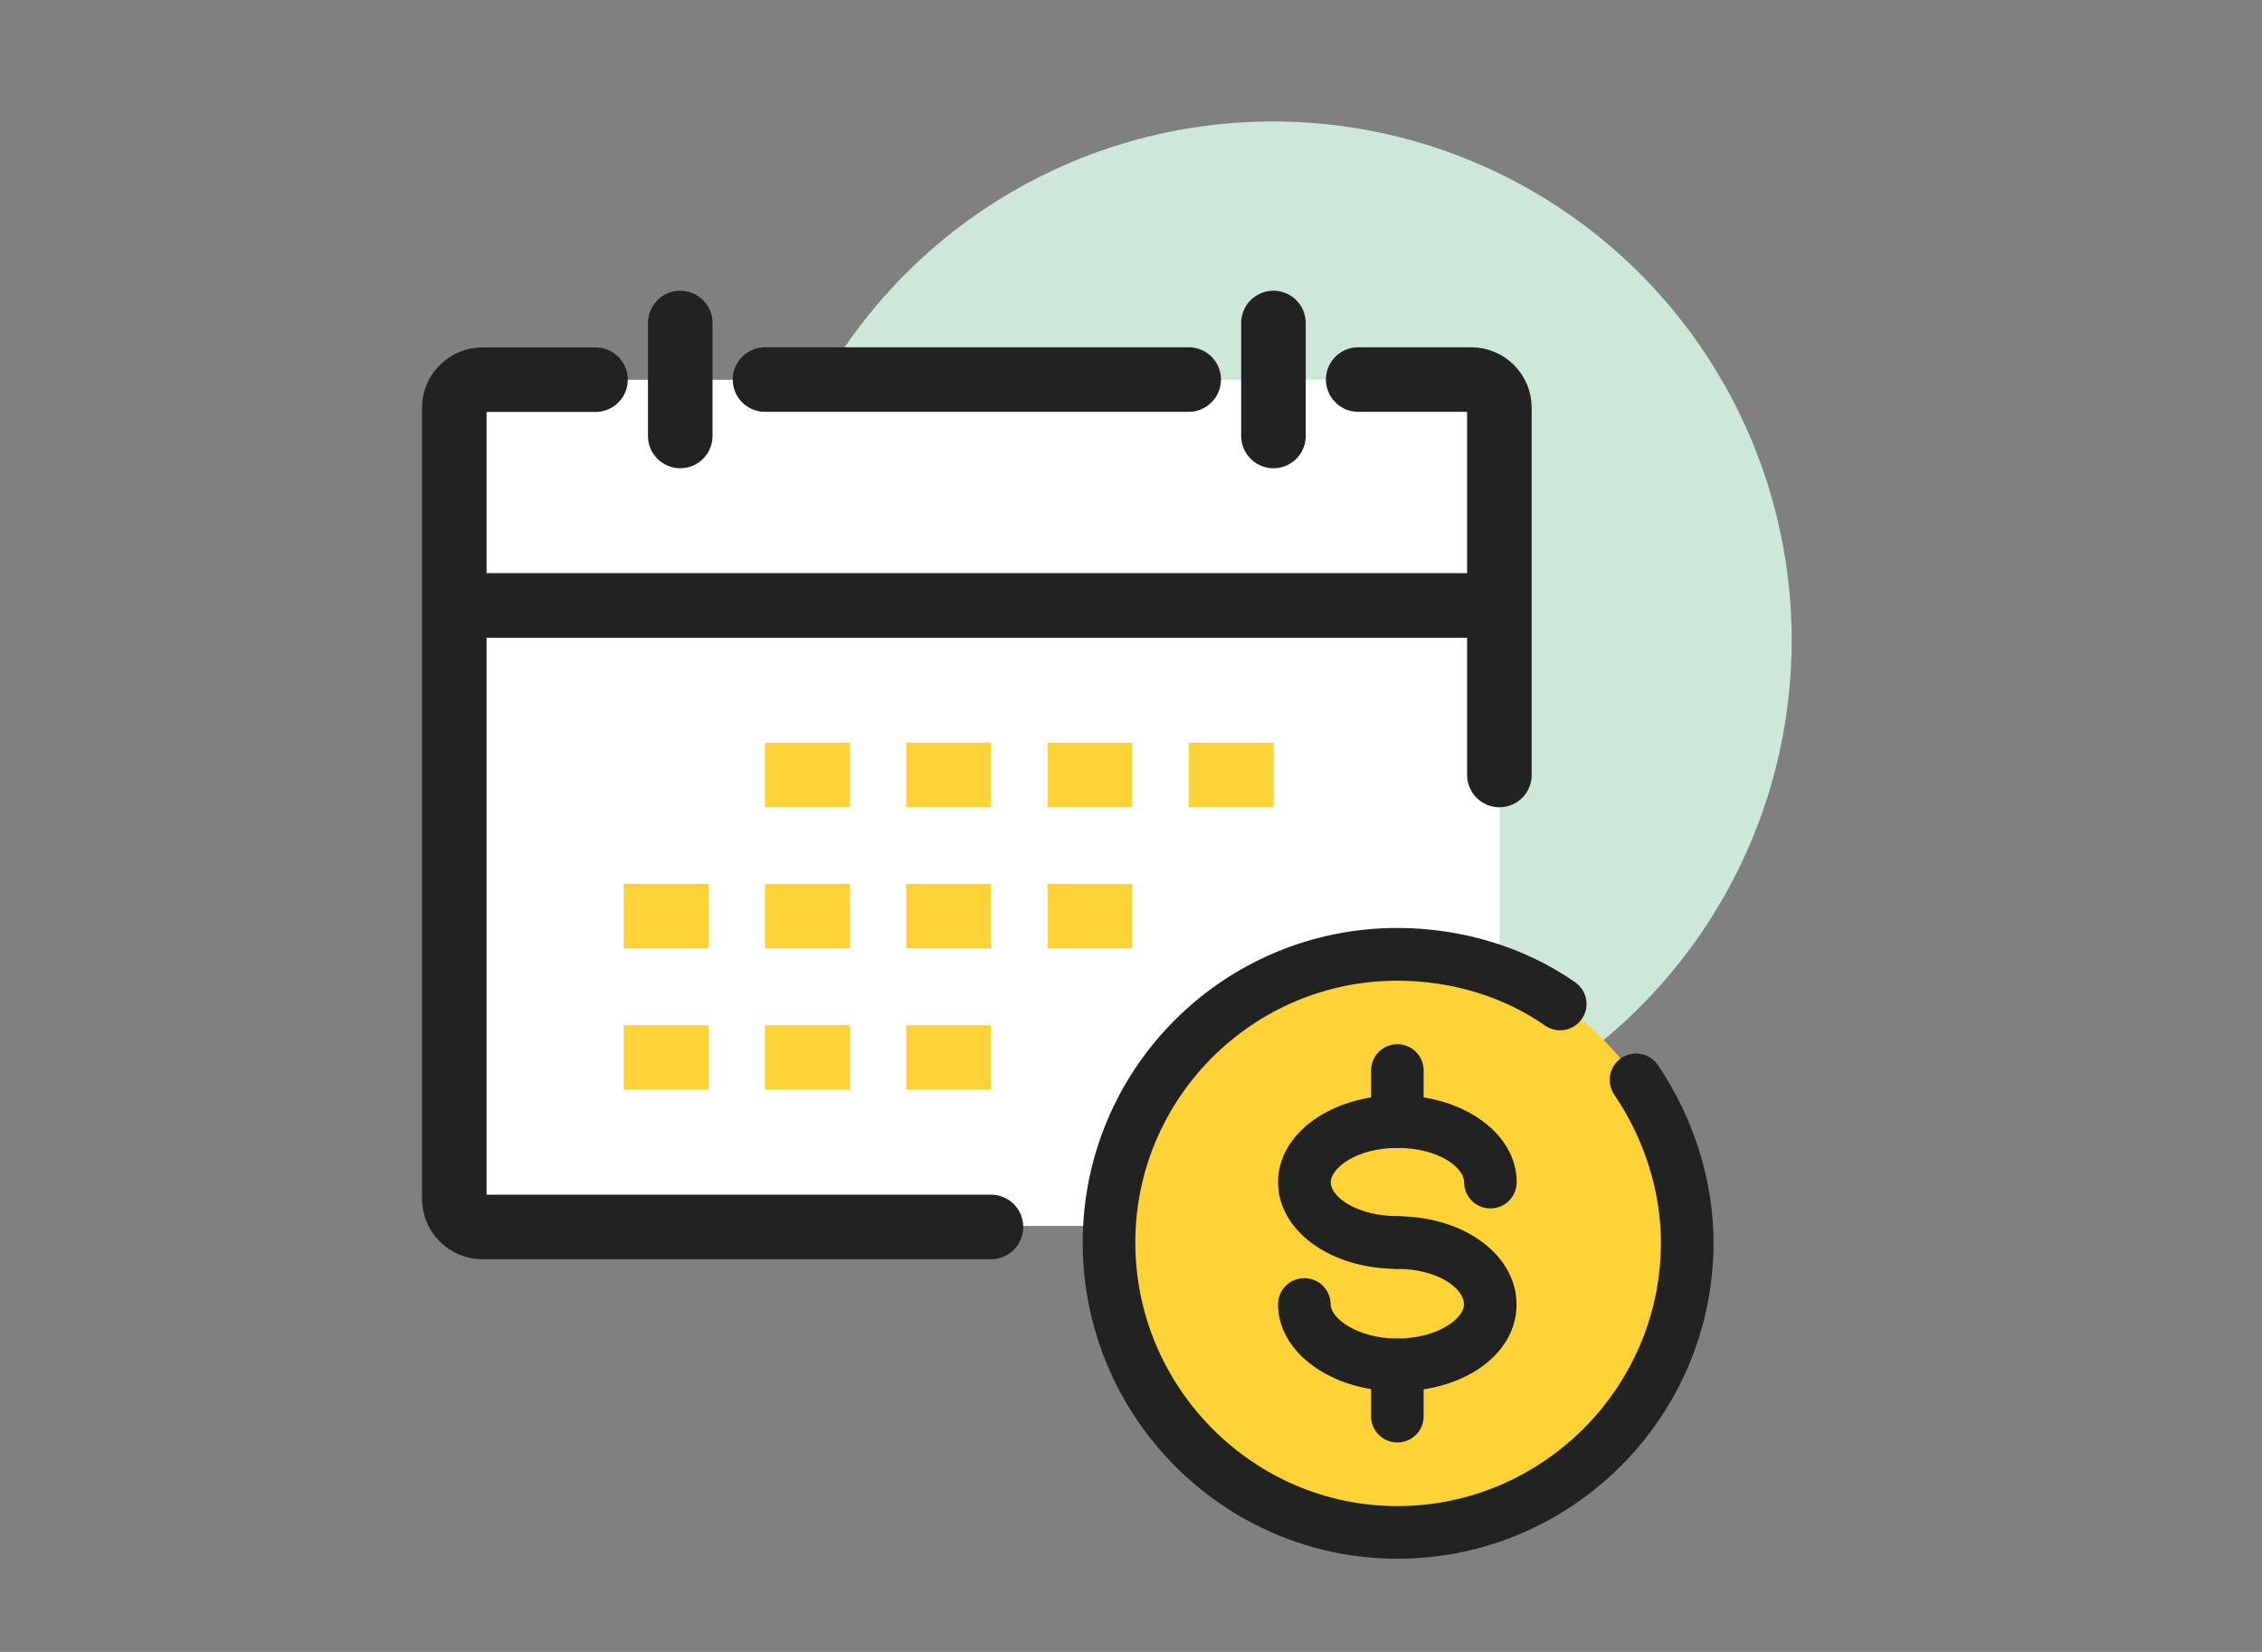 <?xml version="1.0" encoding="UTF-8"?>
<svg id="Layer_1" data-name="Layer 1" xmlns="http://www.w3.org/2000/svg" viewBox="0 0 178 130">
  <rect x="0" y="0" width="178" height="130" fill="#808080" stroke="none"/>
  <defs>
    <style>
      .cls-1, .cls-2, .cls-3 {
        fill: none;
        stroke-width: 5.08px;
      }

      .cls-1, .cls-3 {
        stroke: #222;
        stroke-linejoin: round;
      }

      .cls-2 {
        stroke: #ffd337;
        stroke-miterlimit: 10;
      }

      .cls-4 {
        fill: #222;
      }

      .cls-4, .cls-5, .cls-6, .cls-7 {
        stroke-width: 0px;
      }

      .cls-5 {
        fill: #cde8d8;
      }

      .cls-6 {
        fill: #ffd337;
        fill-rule: evenodd;
      }

      .cls-3 {
        stroke-linecap: round;
      }

      .cls-7 {
        fill: #fff;
      }
    </style>
  </defs>
  <g id="Layer_1-2" data-name="Layer 1">
    <g>
      <circle class="cls-5" cx="100.16" cy="50.39" r="40.83"/>
      <rect class="cls-7" x="38.08" y="29.89" width="79.93" height="66.59"/>
      <g>
        <path class="cls-3" d="M106.88,29.87h8.89c1.23,0,2.22,1,2.22,2.22v28.9"/>
        <path class="cls-3" d="M77.98,96.56h-40.01c-1.23,0-2.22-1-2.22-2.22v-62.24c0-1.23,1-2.22,2.22-2.22h8.89"/>
        <line class="cls-1" x1="35.74" y1="47.65" x2="117.99" y2="47.65"/>
        <line class="cls-3" x1="100.21" y1="25.42" x2="100.21" y2="34.31"/>
        <line class="cls-3" x1="60.2" y1="29.87" x2="93.54" y2="29.87"/>
        <line class="cls-3" x1="53.53" y1="25.42" x2="53.53" y2="34.31"/>
        <line class="cls-2" x1="60.2" y1="60.99" x2="66.87" y2="60.99"/>
        <line class="cls-2" x1="71.31" y1="60.99" x2="77.98" y2="60.99"/>
        <line class="cls-2" x1="82.43" y1="60.99" x2="89.1" y2="60.99"/>
        <line class="cls-2" x1="93.54" y1="60.99" x2="100.21" y2="60.99"/>
        <line class="cls-2" x1="49.08" y1="72.1" x2="55.75" y2="72.1"/>
        <line class="cls-2" x1="60.2" y1="72.1" x2="66.87" y2="72.1"/>
        <line class="cls-2" x1="71.31" y1="72.1" x2="77.98" y2="72.1"/>
        <line class="cls-2" x1="82.43" y1="72.1" x2="89.1" y2="72.1"/>
        <line class="cls-2" x1="49.08" y1="83.22" x2="55.75" y2="83.22"/>
        <line class="cls-2" x1="60.2" y1="83.22" x2="66.87" y2="83.22"/>
        <line class="cls-2" x1="71.31" y1="83.22" x2="77.98" y2="83.22"/>
      </g>
      <g>
        <path class="cls-6" d="M109.96,120.59c12.56,0,22.81-10.25,22.81-22.81s-10.25-22.69-22.81-22.69-22.69,10.25-22.69,22.69,10.25,22.81,22.69,22.81h0Z"/>
        <path class="cls-4" d="M109.96,99.86c-5.27,0-9.39-3-9.39-6.83s4.21-6.83,9.39-6.83,9.39,3,9.39,6.83c0,1.15-.92,2.07-2.07,2.07s-2.07-.93-2.07-2.07-2-2.69-5.25-2.69-5.24,1.62-5.24,2.69c0,1.27,2.24,2.68,5.24,2.68,1.15,0,2.07.93,2.07,2.07s-.92,2.07-2.07,2.07h0Z"/>
        <path class="cls-4" d="M109.96,109.49c-5.18,0-9.39-3.06-9.39-6.83,0-1.15.92-2.07,2.07-2.07s2.07.93,2.07,2.07c0,1.07,2.09,2.68,5.24,2.68s5.25-1.56,5.25-2.68c0-1.33-2.16-2.8-5.25-2.8-1.15,0-2.07-.93-2.07-2.07s.92-2.07,2.07-2.07c5.27,0,9.39,3.05,9.39,6.95s-4.12,6.83-9.39,6.83Z"/>
        <path class="cls-4" d="M109.96,90.34c-1.15,0-2.07-.93-2.07-2.07v-4.02c0-1.15.92-2.07,2.07-2.07s2.07.93,2.07,2.07v4.02c0,1.15-.92,2.07-2.07,2.07Z"/>
        <path class="cls-4" d="M109.96,113.52c-1.15,0-2.07-.93-2.07-2.07v-4.03c0-1.15.92-2.07,2.07-2.07s2.07.93,2.07,2.07v4.03c0,1.15-.92,2.07-2.07,2.07Z"/>
        <path class="cls-4" d="M109.96,122.67c-13.65,0-24.76-11.16-24.76-24.88s11.11-24.76,24.76-24.76c5.09,0,10.06,1.52,14,4.28.94.66,1.17,1.95.51,2.89-.66.94-1.95,1.16-2.89.51-3.25-2.28-7.38-3.53-11.62-3.53-11.37,0-20.62,9.25-20.62,20.61s9.25,20.74,20.62,20.74,20.74-9.3,20.74-20.74c0-4.02-1.3-8.15-3.67-11.64-.64-.95-.4-2.24.55-2.88.95-.64,2.24-.4,2.88.55,2.83,4.17,4.38,9.13,4.38,13.97,0,13.72-11.16,24.88-24.88,24.88h0Z"/>
      </g>
    </g>
  </g>
</svg>